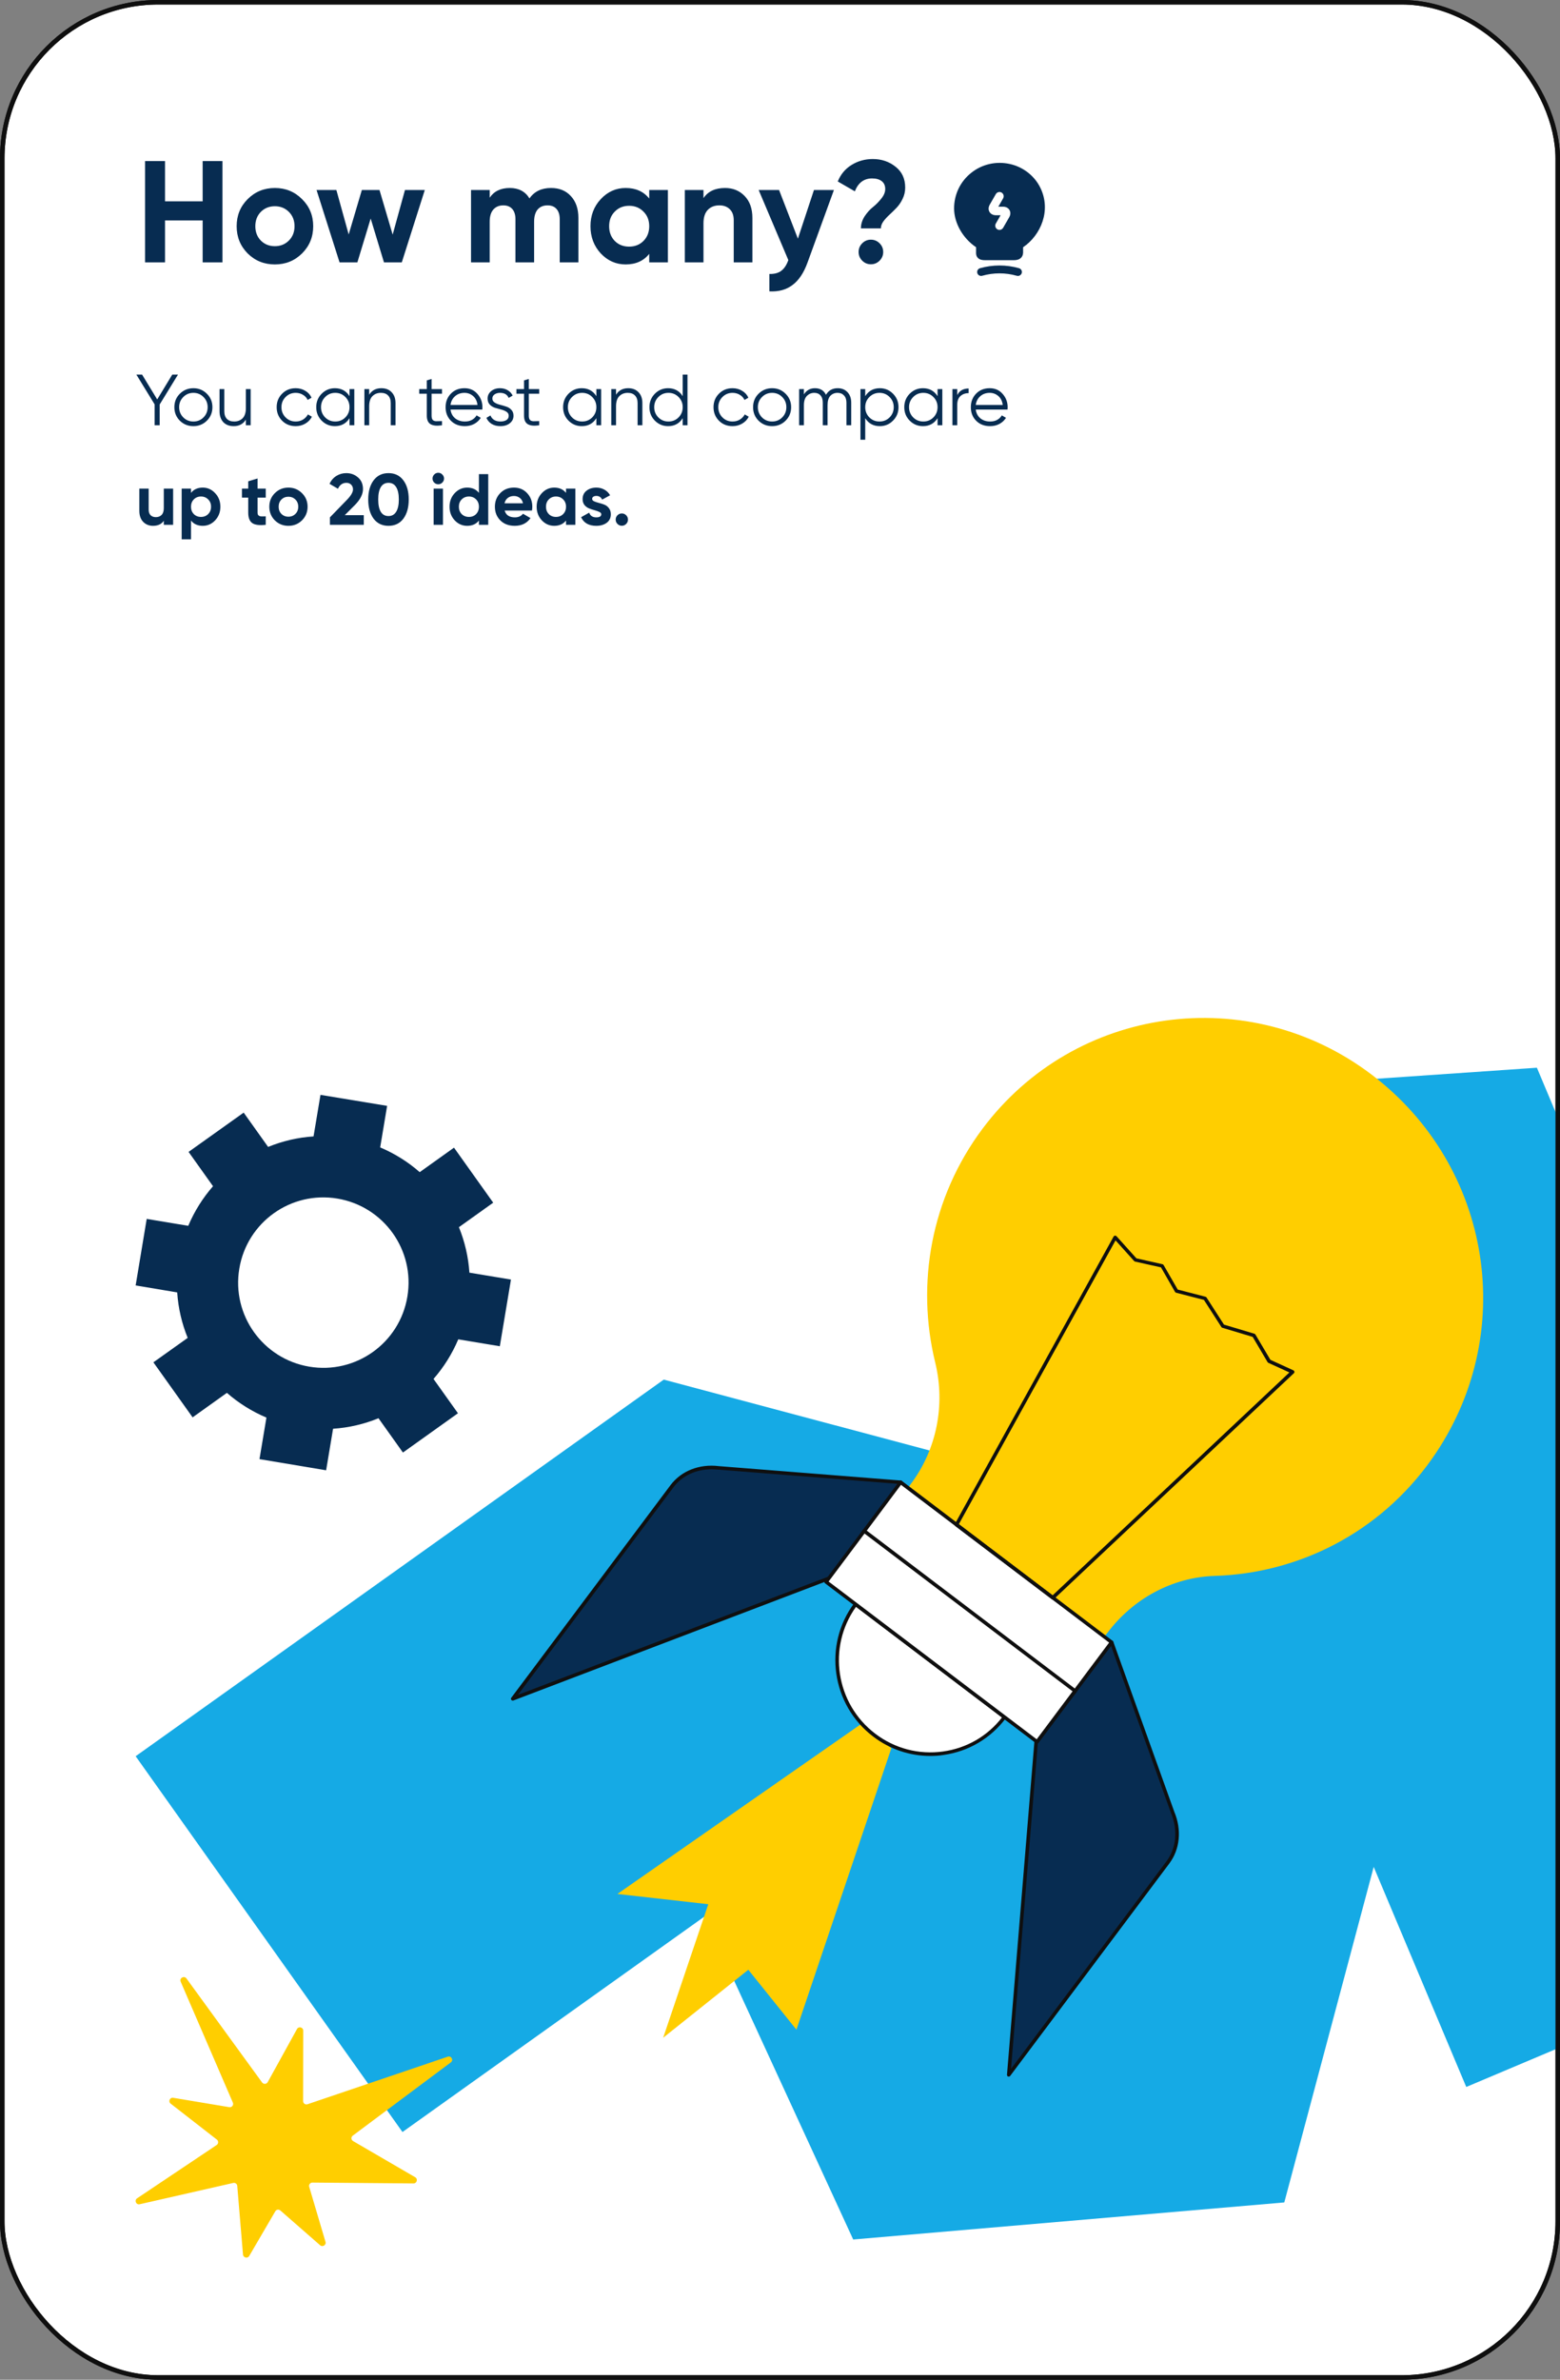 <?xml version="1.0" encoding="UTF-8"?> <svg xmlns="http://www.w3.org/2000/svg" width="345" height="526" viewBox="0 0 345 526" fill="none"><rect x="0" y="0" width="345" height="526" fill="#808080" stroke="none"/> <rect x="0.5" y="0.5" width="344" height="525" rx="34.5" fill="white" stroke="#0F0F0F"></rect> <mask id="mask0_350_5733" style="mask-type:alpha" maskUnits="userSpaceOnUse" x="0" y="0" width="345" height="526"> <rect x="0.5" y="0.5" width="344" height="525" rx="34.5" fill="white" stroke="#0F0F0F"></rect> </mask> <g mask="url(#mask0_350_5733)"> <path d="M89.007 471.247L30 388.184L146.79 304.94L221.92 324.959L243.871 242.606L339.889 236L418 421.718L324.27 461.287L303.799 412.643L284.026 486.809L188.689 495L155.819 423.599L89.007 471.247Z" fill="#15AAE5"></path> </g> <g clip-path="url(#clip0_350_5733)"> <path d="M39.188 285.666C39.42 289.165 40.223 292.556 41.508 295.717L33.925 301.116L42.596 313.28L50.179 307.864C52.748 310.119 55.692 311.966 58.922 313.333L57.387 322.514L72.124 324.982L73.659 315.801C77.156 315.571 80.546 314.772 83.704 313.475L89.11 321.058L101.278 312.374L95.872 304.792C98.12 302.217 99.975 299.287 101.349 296.037L110.538 297.564L113 282.825L103.811 281.298C103.58 277.8 102.777 274.408 101.492 271.247L109.075 265.831L100.404 253.667L92.821 259.083C90.252 256.828 87.308 254.981 84.079 253.614L85.613 244.433L70.876 242L69.341 251.181C65.844 251.412 62.454 252.211 59.296 253.507L53.89 245.924L41.704 254.608L47.11 262.191C44.862 264.766 43.007 267.696 41.633 270.945L32.444 269.418L30 284.122L39.188 285.666ZM52.927 280.392C54.639 270.128 64.345 263.203 74.622 264.925C84.881 266.648 91.822 276.344 90.091 286.608C88.378 296.872 78.672 303.797 68.395 302.075C58.136 300.352 51.196 290.656 52.927 280.392Z" fill="#072C51"></path> </g> <rect x="0.5" y="0.5" width="344" height="525" rx="34.5" stroke="#0F0F0F"></rect> <g clip-path="url(#clip1_350_5733)"> <path d="M199.187 327.656L190.192 346.26L113.398 375.488L148.594 328.537C150.883 325.499 154.746 323.971 158.895 324.474L199.187 327.656Z" fill="#072C51"></path> <path d="M113.395 375.883C113.269 375.883 113.162 375.829 113.073 375.721C112.965 375.578 112.965 375.38 113.073 375.254L148.268 328.285C150.647 325.121 154.635 323.54 158.945 324.061L199.219 327.242C199.345 327.26 199.47 327.332 199.523 327.44C199.595 327.548 199.595 327.692 199.541 327.818L190.546 346.422C190.51 346.512 190.42 346.584 190.331 346.62L113.538 375.865C113.484 375.883 113.448 375.883 113.395 375.883ZM157.335 324.762C153.902 324.762 150.826 326.2 148.912 328.77L114.539 374.625L189.92 345.919L198.593 327.979L158.873 324.834C158.337 324.798 157.836 324.762 157.335 324.762Z" fill="#0F0F0F"></path> <path d="M245.842 362.995L229.872 376.297L223.094 458.605L258.289 411.636C260.578 408.598 260.972 404.428 259.326 400.545L245.842 362.995Z" fill="#072C51"></path> <path d="M223.091 459C223.037 459 223.001 459 222.948 458.982C222.787 458.928 222.679 458.748 222.697 458.587L229.475 376.279C229.475 376.171 229.529 376.081 229.618 376.009L245.589 362.707C245.696 362.617 245.821 362.599 245.946 362.635C246.071 362.671 246.179 362.761 246.215 362.887L259.699 400.455C261.38 404.446 260.969 408.742 258.59 411.905L223.395 458.856C223.323 458.946 223.216 459 223.091 459ZM230.244 376.512L223.591 457.292L257.964 411.42C260.164 408.472 260.54 404.481 258.966 400.725L245.66 363.66L230.244 376.512Z" fill="#0F0F0F"></path> <path d="M190.262 381.186L136.539 418.628L156.641 420.893L146.661 450.408L165.493 435.381L176.134 448.628L197.13 386.399L190.262 381.186Z" fill="#FFCE00"></path> <path d="M217.319 249.446C237.671 222.286 276.175 216.947 303.322 237.511C330.094 257.787 335.96 295.157 316.646 322.497C305.075 338.872 287.102 347.752 268.645 348.327C259.239 348.615 250.547 353.396 244.896 360.928C235.9 372.935 218.875 375.308 206.875 366.212C194.874 357.117 192.442 340.005 201.438 327.997C207.179 320.34 209.11 310.472 206.821 301.143C202.582 283.779 205.837 264.779 217.319 249.446Z" fill="#FFCE00"></path> <path d="M193.352 383.54C202.437 390.425 215.331 388.645 222.145 379.55L189.238 354.601C182.425 363.696 184.267 376.656 193.352 383.54Z" fill="white"></path> <path d="M205.745 388.124C201.203 388.124 196.803 386.65 193.119 383.846C183.873 376.836 181.996 363.606 188.917 354.349C188.988 354.259 189.078 354.205 189.185 354.187C189.292 354.169 189.4 354.205 189.471 354.259L222.377 379.208C222.556 379.334 222.592 379.586 222.449 379.766C219.087 384.242 214.187 387.135 208.643 387.908C207.695 388.07 206.711 388.124 205.745 388.124ZM193.584 383.217C197.894 386.488 203.206 387.872 208.553 387.135C213.757 386.416 218.371 383.756 221.591 379.622L189.31 355.158C182.926 364.055 184.803 376.566 193.584 383.217Z" fill="#0F0F0F"></path> <path d="M190.768 338.882L237.422 374.234L245.841 363.01L199.187 327.658L190.768 338.882Z" fill="white"></path> <path d="M237.419 374.625C237.329 374.625 237.258 374.589 237.186 374.553L190.527 339.196C190.348 339.07 190.312 338.818 190.455 338.639L198.879 327.404C198.95 327.314 199.04 327.26 199.147 327.242C199.254 327.224 199.362 327.26 199.433 327.314L246.074 362.689C246.253 362.815 246.289 363.067 246.146 363.247L237.723 374.481C237.651 374.571 237.562 374.625 237.454 374.643C237.454 374.625 237.436 374.625 237.419 374.625ZM191.332 338.8L237.347 373.672L245.287 363.067L199.254 328.195L191.332 338.8Z" fill="#0F0F0F"></path> <path d="M182.69 349.651L229.344 385.003L237.763 373.779L191.109 338.426L182.69 349.651Z" fill="white"></path> <path d="M229.356 385.392C229.267 385.392 229.195 385.356 229.124 385.32L182.465 349.963C182.286 349.837 182.25 349.585 182.393 349.406L190.816 338.171C190.888 338.081 190.977 338.028 191.085 338.01C191.192 337.992 191.299 338.027 191.371 338.081L238.012 373.456C238.191 373.582 238.226 373.834 238.083 374.014L229.66 385.248C229.589 385.338 229.499 385.392 229.392 385.41C229.392 385.392 229.374 385.392 229.356 385.392ZM183.251 349.568L229.267 384.439L237.207 373.834L191.192 338.962L183.251 349.568Z" fill="#0F0F0F"></path> <path d="M232.828 353.54C232.739 353.54 232.667 353.522 232.596 353.468L211.296 337.326C211.135 337.201 211.099 336.985 211.189 336.823L246.277 273.317C246.33 273.209 246.456 273.137 246.581 273.119C246.706 273.101 246.831 273.155 246.921 273.245L251.32 278.134L257.079 279.429C257.186 279.447 257.275 279.519 257.329 279.608L260.459 285.037L266.593 286.619C266.682 286.637 266.772 286.709 266.825 286.78L270.688 292.784L277.413 294.797C277.502 294.833 277.591 294.887 277.645 294.977L280.954 300.567L286.033 302.886C286.158 302.94 286.229 303.048 286.265 303.174C286.283 303.3 286.247 303.443 286.14 303.533L233.096 353.432C233.025 353.504 232.935 353.54 232.828 353.54ZM212.047 336.895L232.792 352.623L285.156 303.354L280.506 301.232C280.435 301.196 280.363 301.143 280.328 301.071L277.037 295.498L270.331 293.485C270.241 293.467 270.17 293.395 270.116 293.323L266.253 287.32L260.119 285.738C260.012 285.72 259.922 285.648 259.868 285.558L256.757 280.13L251.034 278.853C250.962 278.835 250.891 278.8 250.819 278.728L246.706 274.162L212.047 336.895Z" fill="#0F0F0F"></path> </g> <path d="M68.004 465.106L99.022 454.593C99.807 454.324 100.376 455.373 99.699 455.857L78.019 472.043C77.586 472.366 77.64 472.984 78.1 473.253L91.823 481.239C92.472 481.615 92.202 482.61 91.444 482.61L69.087 482.422C68.6 482.422 68.248 482.879 68.383 483.363L71.983 495.517C72.2 496.216 71.333 496.753 70.792 496.269L61.995 488.579C61.644 488.284 61.102 488.364 60.886 488.768L55.121 498.636C54.769 499.254 53.822 499.039 53.74 498.34L52.468 483.148C52.441 482.718 52.008 482.395 51.575 482.503L30.896 487.208C30.111 487.396 29.651 486.348 30.328 485.891L47.921 474.114C48.327 473.845 48.354 473.226 47.975 472.931L37.744 464.972C37.149 464.515 37.555 463.547 38.312 463.681L50.709 465.752C51.277 465.859 51.737 465.268 51.494 464.73L39.964 438.03C39.612 437.223 40.721 436.605 41.236 437.304L57.963 460.293C58.287 460.723 58.937 460.697 59.208 460.213L65.677 448.489C66.055 447.817 67.057 448.086 67.057 448.839L67.03 464.38C67.03 464.918 67.517 465.268 68.004 465.106Z" fill="#FFCE00"></path> <path d="M39.36 82.8L35.312 89.408V94H34.192V89.376L30.16 82.8H31.424L34.768 88.288L38.096 82.8H39.36ZM45.746 92.992C44.935 93.792 43.943 94.192 42.77 94.192C41.596 94.192 40.599 93.792 39.778 92.992C38.967 92.181 38.562 91.184 38.562 90C38.562 88.816 38.967 87.824 39.778 87.024C40.599 86.213 41.596 85.808 42.77 85.808C43.943 85.808 44.935 86.213 45.746 87.024C46.567 87.824 46.978 88.816 46.978 90C46.978 91.184 46.567 92.181 45.746 92.992ZM40.53 92.256C41.138 92.864 41.885 93.168 42.77 93.168C43.655 93.168 44.402 92.864 45.01 92.256C45.618 91.637 45.922 90.885 45.922 90C45.922 89.115 45.618 88.368 45.01 87.76C44.402 87.141 43.655 86.832 42.77 86.832C41.885 86.832 41.138 87.141 40.53 87.76C39.922 88.368 39.618 89.115 39.618 90C39.618 90.885 39.922 91.637 40.53 92.256ZM54.377 86H55.433V94H54.377V92.752C53.78 93.712 52.884 94.192 51.689 94.192C50.718 94.192 49.95 93.899 49.385 93.312C48.83 92.715 48.553 91.915 48.553 90.912V86H49.609V90.912C49.609 91.627 49.796 92.181 50.169 92.576C50.553 92.971 51.092 93.168 51.785 93.168C52.553 93.168 53.177 92.928 53.657 92.448C54.137 91.957 54.377 91.205 54.377 90.192V86ZM65.395 94.192C64.189 94.192 63.187 93.792 62.387 92.992C61.587 92.181 61.187 91.184 61.187 90C61.187 88.816 61.587 87.824 62.387 87.024C63.187 86.213 64.189 85.808 65.395 85.808C66.184 85.808 66.894 86 67.523 86.384C68.152 86.757 68.611 87.264 68.899 87.904L68.035 88.4C67.822 87.92 67.475 87.541 66.995 87.264C66.525 86.976 65.992 86.832 65.395 86.832C64.51 86.832 63.763 87.141 63.155 87.76C62.547 88.368 62.243 89.115 62.243 90C62.243 90.885 62.547 91.637 63.155 92.256C63.763 92.864 64.51 93.168 65.395 93.168C65.992 93.168 66.525 93.029 66.995 92.752C67.464 92.464 67.832 92.08 68.099 91.6L68.979 92.112C68.648 92.752 68.163 93.259 67.523 93.632C66.883 94.005 66.174 94.192 65.395 94.192ZM77.297 86H78.353V94H77.297V92.432C76.561 93.605 75.484 94.192 74.065 94.192C72.924 94.192 71.948 93.787 71.137 92.976C70.337 92.165 69.937 91.173 69.937 90C69.937 88.827 70.337 87.835 71.137 87.024C71.948 86.213 72.924 85.808 74.065 85.808C75.484 85.808 76.561 86.395 77.297 87.568V86ZM71.905 92.256C72.513 92.864 73.26 93.168 74.145 93.168C75.03 93.168 75.777 92.864 76.385 92.256C76.993 91.637 77.297 90.885 77.297 90C77.297 89.115 76.993 88.368 76.385 87.76C75.777 87.141 75.03 86.832 74.145 86.832C73.26 86.832 72.513 87.141 71.905 87.76C71.297 88.368 70.993 89.115 70.993 90C70.993 90.885 71.297 91.637 71.905 92.256ZM84.333 85.808C85.303 85.808 86.066 86.107 86.621 86.704C87.186 87.291 87.469 88.085 87.469 89.088V94H86.413V89.088C86.413 88.373 86.221 87.819 85.837 87.424C85.463 87.029 84.93 86.832 84.237 86.832C83.469 86.832 82.845 87.077 82.365 87.568C81.885 88.048 81.645 88.795 81.645 89.808V94H80.589V86H81.645V87.248C82.242 86.288 83.138 85.808 84.333 85.808ZM97.751 87.024H95.447V91.872C95.447 92.309 95.532 92.624 95.703 92.816C95.873 92.997 96.129 93.093 96.471 93.104C96.812 93.104 97.239 93.093 97.751 93.072V94C96.631 94.171 95.788 94.091 95.223 93.76C94.668 93.429 94.391 92.8 94.391 91.872V87.024H92.711V86H94.391V84.08L95.447 83.76V86H97.751V87.024ZM102.722 85.808C103.906 85.808 104.861 86.229 105.586 87.072C106.322 87.904 106.69 88.891 106.69 90.032C106.69 90.149 106.68 90.315 106.658 90.528H99.634C99.741 91.339 100.082 91.984 100.658 92.464C101.245 92.933 101.965 93.168 102.818 93.168C103.426 93.168 103.949 93.045 104.386 92.8C104.834 92.544 105.17 92.213 105.394 91.808L106.322 92.352C105.97 92.917 105.49 93.365 104.882 93.696C104.274 94.027 103.581 94.192 102.802 94.192C101.544 94.192 100.52 93.797 99.73 93.008C98.941 92.219 98.546 91.216 98.546 90C98.546 88.805 98.936 87.808 99.714 87.008C100.493 86.208 101.496 85.808 102.722 85.808ZM102.722 86.832C101.89 86.832 101.192 87.083 100.626 87.584C100.072 88.075 99.741 88.715 99.634 89.504H105.602C105.496 88.661 105.17 88.005 104.626 87.536C104.082 87.067 103.448 86.832 102.722 86.832ZM108.89 88.096C108.89 88.459 109.05 88.747 109.37 88.96C109.69 89.173 110.079 89.339 110.538 89.456C110.996 89.573 111.455 89.707 111.914 89.856C112.372 89.995 112.762 90.235 113.082 90.576C113.402 90.907 113.562 91.344 113.562 91.888C113.562 92.571 113.29 93.125 112.746 93.552C112.212 93.979 111.519 94.192 110.666 94.192C109.898 94.192 109.242 94.021 108.698 93.68C108.164 93.339 107.791 92.896 107.578 92.352L108.474 91.824C108.623 92.24 108.89 92.571 109.274 92.816C109.668 93.051 110.132 93.168 110.666 93.168C111.188 93.168 111.626 93.067 111.978 92.864C112.33 92.651 112.506 92.325 112.506 91.888C112.506 91.525 112.346 91.237 112.026 91.024C111.706 90.811 111.316 90.645 110.858 90.528C110.399 90.411 109.94 90.283 109.482 90.144C109.023 89.995 108.634 89.755 108.314 89.424C107.994 89.083 107.834 88.64 107.834 88.096C107.834 87.445 108.09 86.901 108.602 86.464C109.124 86.027 109.78 85.808 110.57 85.808C111.22 85.808 111.791 85.957 112.282 86.256C112.772 86.544 113.135 86.939 113.37 87.44L112.49 87.952C112.18 87.205 111.54 86.832 110.57 86.832C110.111 86.832 109.716 86.944 109.386 87.168C109.055 87.381 108.89 87.691 108.89 88.096ZM119.251 87.024H116.947V91.872C116.947 92.309 117.032 92.624 117.203 92.816C117.373 92.997 117.629 93.093 117.971 93.104C118.312 93.104 118.739 93.093 119.251 93.072V94C118.131 94.171 117.288 94.091 116.723 93.76C116.168 93.429 115.891 92.8 115.891 91.872V87.024H114.211V86H115.891V84.08L116.947 83.76V86H119.251V87.024ZM131.891 86H132.947V94H131.891V92.432C131.155 93.605 130.077 94.192 128.659 94.192C127.517 94.192 126.541 93.787 125.731 92.976C124.931 92.165 124.531 91.173 124.531 90C124.531 88.827 124.931 87.835 125.731 87.024C126.541 86.213 127.517 85.808 128.659 85.808C130.077 85.808 131.155 86.395 131.891 87.568V86ZM126.499 92.256C127.107 92.864 127.853 93.168 128.739 93.168C129.624 93.168 130.371 92.864 130.979 92.256C131.587 91.637 131.891 90.885 131.891 90C131.891 89.115 131.587 88.368 130.979 87.76C130.371 87.141 129.624 86.832 128.739 86.832C127.853 86.832 127.107 87.141 126.499 87.76C125.891 88.368 125.587 89.115 125.587 90C125.587 90.885 125.891 91.637 126.499 92.256ZM138.927 85.808C139.897 85.808 140.66 86.107 141.215 86.704C141.78 87.291 142.062 88.085 142.062 89.088V94H141.007V89.088C141.007 88.373 140.815 87.819 140.431 87.424C140.057 87.029 139.524 86.832 138.831 86.832C138.063 86.832 137.439 87.077 136.959 87.568C136.479 88.048 136.239 88.795 136.239 89.808V94H135.183V86H136.239V87.248C136.836 86.288 137.732 85.808 138.927 85.808ZM150.984 82.8H152.04V94H150.984V92.432C150.248 93.605 149.171 94.192 147.752 94.192C146.611 94.192 145.635 93.787 144.824 92.976C144.024 92.165 143.624 91.173 143.624 90C143.624 88.827 144.024 87.835 144.824 87.024C145.635 86.213 146.611 85.808 147.752 85.808C149.171 85.808 150.248 86.395 150.984 87.568V82.8ZM145.592 92.256C146.2 92.864 146.947 93.168 147.832 93.168C148.718 93.168 149.464 92.864 150.072 92.256C150.68 91.637 150.984 90.885 150.984 90C150.984 89.115 150.68 88.368 150.072 87.76C149.464 87.141 148.718 86.832 147.832 86.832C146.947 86.832 146.2 87.141 145.592 87.76C144.984 88.368 144.68 89.115 144.68 90C144.68 90.885 144.984 91.637 145.592 92.256ZM162.004 94.192C160.799 94.192 159.796 93.792 158.996 92.992C158.196 92.181 157.796 91.184 157.796 90C157.796 88.816 158.196 87.824 158.996 87.024C159.796 86.213 160.799 85.808 162.004 85.808C162.794 85.808 163.503 86 164.132 86.384C164.762 86.757 165.22 87.264 165.508 87.904L164.644 88.4C164.431 87.92 164.084 87.541 163.604 87.264C163.135 86.976 162.602 86.832 162.004 86.832C161.119 86.832 160.372 87.141 159.764 87.76C159.156 88.368 158.852 89.115 158.852 90C158.852 90.885 159.156 91.637 159.764 92.256C160.372 92.864 161.119 93.168 162.004 93.168C162.602 93.168 163.135 93.029 163.604 92.752C164.074 92.464 164.442 92.08 164.708 91.6L165.588 92.112C165.258 92.752 164.772 93.259 164.132 93.632C163.492 94.005 162.783 94.192 162.004 94.192ZM173.73 92.992C172.92 93.792 171.928 94.192 170.754 94.192C169.581 94.192 168.584 93.792 167.762 92.992C166.952 92.181 166.546 91.184 166.546 90C166.546 88.816 166.952 87.824 167.762 87.024C168.584 86.213 169.581 85.808 170.754 85.808C171.928 85.808 172.92 86.213 173.73 87.024C174.552 87.824 174.962 88.816 174.962 90C174.962 91.184 174.552 92.181 173.73 92.992ZM168.514 92.256C169.122 92.864 169.869 93.168 170.754 93.168C171.64 93.168 172.386 92.864 172.994 92.256C173.602 91.637 173.906 90.885 173.906 90C173.906 89.115 173.602 88.368 172.994 87.76C172.386 87.141 171.64 86.832 170.754 86.832C169.869 86.832 169.122 87.141 168.514 87.76C167.906 88.368 167.602 89.115 167.602 90C167.602 90.885 167.906 91.637 168.514 92.256ZM185.257 85.808C186.153 85.808 186.873 86.096 187.417 86.672C187.972 87.248 188.249 88.027 188.249 89.008V94H187.193V89.008C187.193 88.315 187.012 87.781 186.649 87.408C186.297 87.024 185.828 86.832 185.241 86.832C184.58 86.832 184.041 87.056 183.625 87.504C183.22 87.941 183.017 88.629 183.017 89.568V94H181.961V89.008C181.961 88.304 181.791 87.765 181.449 87.392C181.119 87.019 180.665 86.832 180.089 86.832C179.449 86.832 178.905 87.056 178.457 87.504C178.009 87.952 177.785 88.64 177.785 89.568V94H176.729V86H177.785V87.168C178.361 86.261 179.177 85.808 180.233 85.808C181.385 85.808 182.196 86.293 182.665 87.264C183.241 86.293 184.105 85.808 185.257 85.808ZM194.58 85.808C195.721 85.808 196.692 86.213 197.492 87.024C198.303 87.835 198.708 88.827 198.708 90C198.708 91.173 198.303 92.165 197.492 92.976C196.692 93.787 195.721 94.192 194.58 94.192C193.161 94.192 192.084 93.605 191.348 92.432V97.2H190.292V86H191.348V87.568C192.084 86.395 193.161 85.808 194.58 85.808ZM192.26 92.256C192.868 92.864 193.615 93.168 194.5 93.168C195.385 93.168 196.132 92.864 196.74 92.256C197.348 91.637 197.652 90.885 197.652 90C197.652 89.115 197.348 88.368 196.74 87.76C196.132 87.141 195.385 86.832 194.5 86.832C193.615 86.832 192.868 87.141 192.26 87.76C191.652 88.368 191.348 89.115 191.348 90C191.348 90.885 191.652 91.637 192.26 92.256ZM207.344 86H208.4V94H207.344V92.432C206.608 93.605 205.53 94.192 204.112 94.192C202.97 94.192 201.994 93.787 201.184 92.976C200.384 92.165 199.984 91.173 199.984 90C199.984 88.827 200.384 87.835 201.184 87.024C201.994 86.213 202.97 85.808 204.112 85.808C205.53 85.808 206.608 86.395 207.344 87.568V86ZM201.952 92.256C202.56 92.864 203.306 93.168 204.192 93.168C205.077 93.168 205.824 92.864 206.432 92.256C207.04 91.637 207.344 90.885 207.344 90C207.344 89.115 207.04 88.368 206.432 87.76C205.824 87.141 205.077 86.832 204.192 86.832C203.306 86.832 202.56 87.141 201.952 87.76C201.344 88.368 201.04 89.115 201.04 90C201.04 90.885 201.344 91.637 201.952 92.256ZM211.692 87.328C212.182 86.357 213.025 85.872 214.22 85.872V86.896C213.494 86.896 212.892 87.109 212.412 87.536C211.932 87.963 211.692 88.635 211.692 89.552V94H210.636V86H211.692V87.328ZM218.879 85.808C220.063 85.808 221.017 86.229 221.743 87.072C222.479 87.904 222.847 88.891 222.847 90.032C222.847 90.149 222.836 90.315 222.815 90.528H215.791C215.897 91.339 216.239 91.984 216.815 92.464C217.401 92.933 218.121 93.168 218.975 93.168C219.583 93.168 220.105 93.045 220.543 92.8C220.991 92.544 221.327 92.213 221.551 91.808L222.479 92.352C222.127 92.917 221.647 93.365 221.039 93.696C220.431 94.027 219.737 94.192 218.959 94.192C217.7 94.192 216.676 93.797 215.887 93.008C215.097 92.219 214.703 91.216 214.703 90C214.703 88.805 215.092 87.808 215.871 87.008C216.649 86.208 217.652 85.808 218.879 85.808ZM218.879 86.832C218.047 86.832 217.348 87.083 216.783 87.584C216.228 88.075 215.897 88.715 215.791 89.504H221.759C221.652 88.661 221.327 88.005 220.783 87.536C220.239 87.067 219.604 86.832 218.879 86.832ZM36.224 108H38.288V116H36.224V115.104C35.723 115.851 34.928 116.224 33.84 116.224C32.965 116.224 32.24 115.931 31.664 115.344C31.099 114.757 30.816 113.947 30.816 112.912V108H32.88V112.656C32.88 113.189 33.024 113.6 33.312 113.888C33.6 114.165 33.984 114.304 34.464 114.304C34.997 114.304 35.424 114.139 35.744 113.808C36.064 113.477 36.224 112.981 36.224 112.32V108ZM44.834 107.776C45.912 107.776 46.829 108.187 47.586 109.008C48.354 109.819 48.738 110.816 48.738 112C48.738 113.184 48.354 114.187 47.586 115.008C46.829 115.819 45.912 116.224 44.834 116.224C43.714 116.224 42.85 115.835 42.242 115.056V119.2H40.178V108H42.242V108.944C42.85 108.165 43.714 107.776 44.834 107.776ZM42.866 113.632C43.282 114.048 43.81 114.256 44.45 114.256C45.09 114.256 45.618 114.048 46.034 113.632C46.461 113.205 46.674 112.661 46.674 112C46.674 111.339 46.461 110.8 46.034 110.384C45.618 109.957 45.09 109.744 44.45 109.744C43.81 109.744 43.282 109.957 42.866 110.384C42.45 110.8 42.242 111.339 42.242 112C42.242 112.661 42.45 113.205 42.866 113.632ZM58.77 109.984H56.962V113.312C56.962 113.589 57.031 113.792 57.17 113.92C57.309 114.048 57.511 114.123 57.778 114.144C58.045 114.155 58.375 114.149 58.77 114.128V116C57.351 116.16 56.349 116.027 55.762 115.6C55.186 115.173 54.898 114.411 54.898 113.312V109.984H53.506V108H54.898V106.384L56.962 105.76V108H58.77V109.984ZM66.791 115.008C65.97 115.819 64.967 116.224 63.783 116.224C62.599 116.224 61.597 115.819 60.775 115.008C59.965 114.187 59.559 113.184 59.559 112C59.559 110.816 59.965 109.819 60.775 109.008C61.597 108.187 62.599 107.776 63.783 107.776C64.967 107.776 65.97 108.187 66.791 109.008C67.613 109.819 68.023 110.816 68.023 112C68.023 113.184 67.613 114.187 66.791 115.008ZM62.231 113.584C62.647 114 63.165 114.208 63.783 114.208C64.402 114.208 64.919 114 65.335 113.584C65.751 113.168 65.959 112.64 65.959 112C65.959 111.36 65.751 110.832 65.335 110.416C64.919 110 64.402 109.792 63.783 109.792C63.165 109.792 62.647 110 62.231 110.416C61.826 110.832 61.623 111.36 61.623 112C61.623 112.64 61.826 113.168 62.231 113.584ZM72.963 116V114.352L76.787 110.416C77.641 109.52 78.067 108.773 78.067 108.176C78.067 107.739 77.929 107.387 77.651 107.12C77.385 106.853 77.038 106.72 76.611 106.72C75.769 106.72 75.145 107.157 74.739 108.032L72.883 106.944C73.235 106.176 73.742 105.589 74.403 105.184C75.065 104.779 75.79 104.576 76.579 104.576C77.593 104.576 78.462 104.896 79.187 105.536C79.913 106.165 80.275 107.019 80.275 108.096C80.275 109.259 79.662 110.453 78.435 111.68L76.243 113.872H80.451V116H72.963ZM85.915 116.224C84.518 116.224 83.419 115.696 82.619 114.64C81.83 113.573 81.435 112.16 81.435 110.4C81.435 108.64 81.83 107.232 82.619 106.176C83.419 105.109 84.518 104.576 85.915 104.576C87.323 104.576 88.422 105.109 89.211 106.176C90 107.232 90.395 108.64 90.395 110.4C90.395 112.16 90 113.573 89.211 114.64C88.422 115.696 87.323 116.224 85.915 116.224ZM84.219 113.136C84.603 113.755 85.168 114.064 85.915 114.064C86.662 114.064 87.227 113.749 87.611 113.12C88.006 112.491 88.203 111.584 88.203 110.4C88.203 109.205 88.006 108.293 87.611 107.664C87.227 107.035 86.662 106.72 85.915 106.72C85.168 106.72 84.603 107.035 84.219 107.664C83.835 108.293 83.643 109.205 83.643 110.4C83.643 111.595 83.835 112.507 84.219 113.136ZM96.921 107.04C96.58 107.04 96.281 106.917 96.025 106.672C95.78 106.416 95.657 106.117 95.657 105.776C95.657 105.435 95.78 105.136 96.025 104.88C96.281 104.624 96.58 104.496 96.921 104.496C97.273 104.496 97.572 104.624 97.817 104.88C98.073 105.136 98.201 105.435 98.201 105.776C98.201 106.117 98.073 106.416 97.817 106.672C97.572 106.917 97.273 107.04 96.921 107.04ZM95.897 116V108H97.961V116H95.897ZM105.914 104.8H107.978V116H105.914V115.056C105.306 115.835 104.442 116.224 103.322 116.224C102.245 116.224 101.322 115.819 100.554 115.008C99.797 114.187 99.418 113.184 99.418 112C99.418 110.816 99.797 109.819 100.554 109.008C101.322 108.187 102.245 107.776 103.322 107.776C104.442 107.776 105.306 108.165 105.914 108.944V104.8ZM102.106 113.632C102.533 114.048 103.066 114.256 103.706 114.256C104.346 114.256 104.874 114.048 105.29 113.632C105.706 113.205 105.914 112.661 105.914 112C105.914 111.339 105.706 110.8 105.29 110.384C104.874 109.957 104.346 109.744 103.706 109.744C103.066 109.744 102.533 109.957 102.106 110.384C101.69 110.8 101.482 111.339 101.482 112C101.482 112.661 101.69 113.205 102.106 113.632ZM111.61 112.848C111.887 113.851 112.639 114.352 113.866 114.352C114.655 114.352 115.253 114.085 115.658 113.552L117.322 114.512C116.533 115.653 115.37 116.224 113.834 116.224C112.511 116.224 111.45 115.824 110.65 115.024C109.85 114.224 109.45 113.216 109.45 112C109.45 110.795 109.845 109.792 110.634 108.992C111.423 108.181 112.437 107.776 113.674 107.776C114.847 107.776 115.813 108.181 116.57 108.992C117.338 109.803 117.722 110.805 117.722 112C117.722 112.267 117.695 112.549 117.642 112.848H111.61ZM111.578 111.248H115.658C115.541 110.704 115.295 110.299 114.922 110.032C114.559 109.765 114.143 109.632 113.674 109.632C113.119 109.632 112.661 109.776 112.298 110.064C111.935 110.341 111.695 110.736 111.578 111.248ZM125.18 108H127.244V116H125.18V115.056C124.562 115.835 123.692 116.224 122.572 116.224C121.506 116.224 120.588 115.819 119.82 115.008C119.063 114.187 118.684 113.184 118.684 112C118.684 110.816 119.063 109.819 119.82 109.008C120.588 108.187 121.506 107.776 122.572 107.776C123.692 107.776 124.562 108.165 125.18 108.944V108ZM121.372 113.632C121.788 114.048 122.316 114.256 122.956 114.256C123.596 114.256 124.124 114.048 124.54 113.632C124.967 113.205 125.18 112.661 125.18 112C125.18 111.339 124.967 110.8 124.54 110.384C124.124 109.957 123.596 109.744 122.956 109.744C122.316 109.744 121.788 109.957 121.372 110.384C120.956 110.8 120.748 111.339 120.748 112C120.748 112.661 120.956 113.205 121.372 113.632ZM130.957 110.272C130.957 110.485 131.096 110.661 131.373 110.8C131.661 110.928 132.008 111.045 132.413 111.152C132.819 111.248 133.224 111.376 133.629 111.536C134.035 111.685 134.376 111.941 134.653 112.304C134.941 112.667 135.085 113.12 135.085 113.664C135.085 114.485 134.776 115.12 134.157 115.568C133.549 116.005 132.787 116.224 131.869 116.224C130.227 116.224 129.107 115.589 128.509 114.32L130.301 113.312C130.536 114.005 131.059 114.352 131.869 114.352C132.605 114.352 132.973 114.123 132.973 113.664C132.973 113.451 132.829 113.28 132.541 113.152C132.264 113.013 131.923 112.891 131.517 112.784C131.112 112.677 130.707 112.544 130.301 112.384C129.896 112.224 129.549 111.973 129.261 111.632C128.984 111.28 128.845 110.843 128.845 110.32C128.845 109.531 129.133 108.912 129.709 108.464C130.296 108.005 131.021 107.776 131.885 107.776C132.536 107.776 133.128 107.925 133.661 108.224C134.195 108.512 134.616 108.928 134.925 109.472L133.165 110.432C132.909 109.888 132.483 109.616 131.885 109.616C131.619 109.616 131.395 109.675 131.213 109.792C131.043 109.909 130.957 110.069 130.957 110.272ZM138.479 115.808C138.212 116.075 137.892 116.208 137.519 116.208C137.146 116.208 136.826 116.075 136.559 115.808C136.292 115.541 136.159 115.221 136.159 114.848C136.159 114.475 136.292 114.155 136.559 113.888C136.826 113.621 137.146 113.488 137.519 113.488C137.892 113.488 138.212 113.621 138.479 113.888C138.746 114.155 138.879 114.475 138.879 114.848C138.879 115.221 138.746 115.541 138.479 115.808Z" fill="#072C51"></path> <path d="M225.112 60.993C225.037 60.993 224.95 60.981 224.875 60.956C222.362 60.243 219.725 60.243 217.212 60.956C216.75 61.081 216.262 60.818 216.137 60.356C216 59.893 216.275 59.406 216.737 59.281C219.562 58.481 222.537 58.481 225.362 59.281C225.825 59.418 226.1 59.893 225.962 60.356C225.837 60.743 225.487 60.993 225.112 60.993Z" fill="#072C51"></path> <path d="M230.05 41.447C228.75 38.822 226.238 36.885 223.325 36.247C220.275 35.572 217.15 36.297 214.763 38.222C212.363 40.135 211 42.997 211 46.059C211 49.297 212.938 52.684 215.863 54.647V55.684C215.85 56.035 215.838 56.572 216.263 57.01C216.7 57.459 217.35 57.51 217.863 57.51H224.275C224.95 57.51 225.463 57.322 225.813 56.972C226.288 56.484 226.275 55.859 226.263 55.522V54.647C230.138 52.035 232.575 46.522 230.05 41.447ZM223.188 48.022L221.85 50.347C221.675 50.647 221.363 50.822 221.038 50.822C220.875 50.822 220.713 50.785 220.575 50.697C220.125 50.434 219.975 49.859 220.225 49.422L221.288 47.572H220.238C219.613 47.572 219.1 47.297 218.825 46.834C218.55 46.359 218.575 45.785 218.888 45.234L220.225 42.91C220.488 42.459 221.063 42.309 221.5 42.559C221.95 42.822 222.1 43.397 221.85 43.834L220.788 45.684H221.838C222.463 45.684 222.975 45.959 223.25 46.422C223.525 46.897 223.5 47.484 223.188 48.022Z" fill="#072C51"></path> <path d="M44.816 35.6H49.2V58H44.816V48.72H36.496V58H32.08V35.6H36.496V44.496H44.816V35.6ZM66.801 56.016C65.159 57.637 63.153 58.448 60.785 58.448C58.417 58.448 56.412 57.637 54.769 56.016C53.148 54.373 52.337 52.368 52.337 50C52.337 47.632 53.148 45.637 54.769 44.016C56.412 42.373 58.417 41.552 60.785 41.552C63.153 41.552 65.159 42.373 66.801 44.016C68.444 45.637 69.265 47.632 69.265 50C69.265 52.368 68.444 54.373 66.801 56.016ZM57.681 53.168C58.513 54 59.548 54.416 60.785 54.416C62.023 54.416 63.057 54 63.889 53.168C64.721 52.336 65.137 51.28 65.137 50C65.137 48.72 64.721 47.664 63.889 46.832C63.057 46 62.023 45.584 60.785 45.584C59.548 45.584 58.513 46 57.681 46.832C56.871 47.664 56.465 48.72 56.465 50C56.465 51.28 56.871 52.336 57.681 53.168ZM89.56 42H93.944L88.856 58H84.92L81.976 48.304L79.032 58H75.096L70.008 42H74.392L77.112 51.824L80.024 42H83.928L86.84 51.856L89.56 42ZM121.865 41.552C123.7 41.552 125.161 42.149 126.249 43.344C127.359 44.539 127.913 46.139 127.913 48.144V58H123.785V48.432C123.785 47.472 123.551 46.725 123.081 46.192C122.612 45.659 121.951 45.392 121.097 45.392C120.159 45.392 119.423 45.701 118.889 46.32C118.377 46.939 118.121 47.835 118.121 49.008V58H113.993V48.432C113.993 47.472 113.759 46.725 113.289 46.192C112.82 45.659 112.159 45.392 111.305 45.392C110.388 45.392 109.652 45.701 109.097 46.32C108.564 46.939 108.297 47.835 108.297 49.008V58H104.169V42H108.297V43.696C109.257 42.267 110.74 41.552 112.745 41.552C114.708 41.552 116.159 42.32 117.097 43.856C118.164 42.32 119.753 41.552 121.865 41.552ZM143.579 42H147.707V58H143.579V56.112C142.342 57.669 140.603 58.448 138.363 58.448C136.23 58.448 134.395 57.637 132.859 56.016C131.345 54.373 130.587 52.368 130.587 50C130.587 47.632 131.345 45.637 132.859 44.016C134.395 42.373 136.23 41.552 138.363 41.552C140.603 41.552 142.342 42.331 143.579 43.888V42ZM135.963 53.264C136.795 54.096 137.851 54.512 139.131 54.512C140.411 54.512 141.467 54.096 142.299 53.264C143.153 52.411 143.579 51.323 143.579 50C143.579 48.677 143.153 47.6 142.299 46.768C141.467 45.915 140.411 45.488 139.131 45.488C137.851 45.488 136.795 45.915 135.963 46.768C135.131 47.6 134.715 48.677 134.715 50C134.715 51.323 135.131 52.411 135.963 53.264ZM160.347 41.552C162.096 41.552 163.536 42.139 164.667 43.312C165.819 44.485 166.395 46.107 166.395 48.176V58H162.267V48.688C162.267 47.621 161.979 46.811 161.403 46.256C160.827 45.68 160.059 45.392 159.099 45.392C158.032 45.392 157.179 45.723 156.539 46.384C155.899 47.045 155.579 48.037 155.579 49.36V58H151.451V42H155.579V43.792C156.581 42.299 158.171 41.552 160.347 41.552ZM180.008 42H184.424L178.6 58C177.768 60.304 176.658 61.968 175.272 62.992C173.906 64.037 172.2 64.507 170.152 64.4V60.56C171.261 60.581 172.136 60.347 172.776 59.856C173.437 59.365 173.96 58.576 174.344 57.488L167.784 42H172.296L176.456 52.752L180.008 42ZM190.396 50.48C190.396 49.541 190.674 48.645 191.228 47.792C191.804 46.939 192.423 46.256 193.084 45.744C193.746 45.211 194.354 44.592 194.908 43.888C195.484 43.184 195.772 42.48 195.772 41.776C195.772 41.029 195.516 40.453 195.004 40.048C194.492 39.643 193.778 39.44 192.86 39.44C191.068 39.44 189.799 40.389 189.052 42.288L185.276 40.112C185.916 38.533 186.93 37.317 188.316 36.464C189.724 35.589 191.292 35.152 193.02 35.152C194.962 35.152 196.636 35.717 198.044 36.848C199.474 37.957 200.188 39.493 200.188 41.456C200.188 42.352 199.996 43.184 199.612 43.952C199.25 44.72 198.802 45.381 198.268 45.936C197.756 46.469 197.234 46.981 196.7 47.472C196.188 47.941 195.74 48.432 195.356 48.944C194.994 49.456 194.812 49.968 194.812 50.48H190.396ZM194.524 57.616C193.991 58.149 193.351 58.416 192.604 58.416C191.858 58.416 191.218 58.149 190.684 57.616C190.151 57.083 189.884 56.443 189.884 55.696C189.884 54.949 190.151 54.309 190.684 53.776C191.218 53.243 191.858 52.976 192.604 52.976C193.351 52.976 193.991 53.243 194.524 53.776C195.058 54.309 195.324 54.949 195.324 55.696C195.324 56.443 195.058 57.083 194.524 57.616Z" fill="#072C51"></path> <defs> <clipPath id="clip0_350_5733"> <rect width="83" height="83" fill="white" transform="translate(30 242)"></rect> </clipPath> <clipPath id="clip1_350_5733"> <rect width="215" height="234" fill="white" transform="translate(113 225)"></rect> </clipPath> </defs> </svg> 